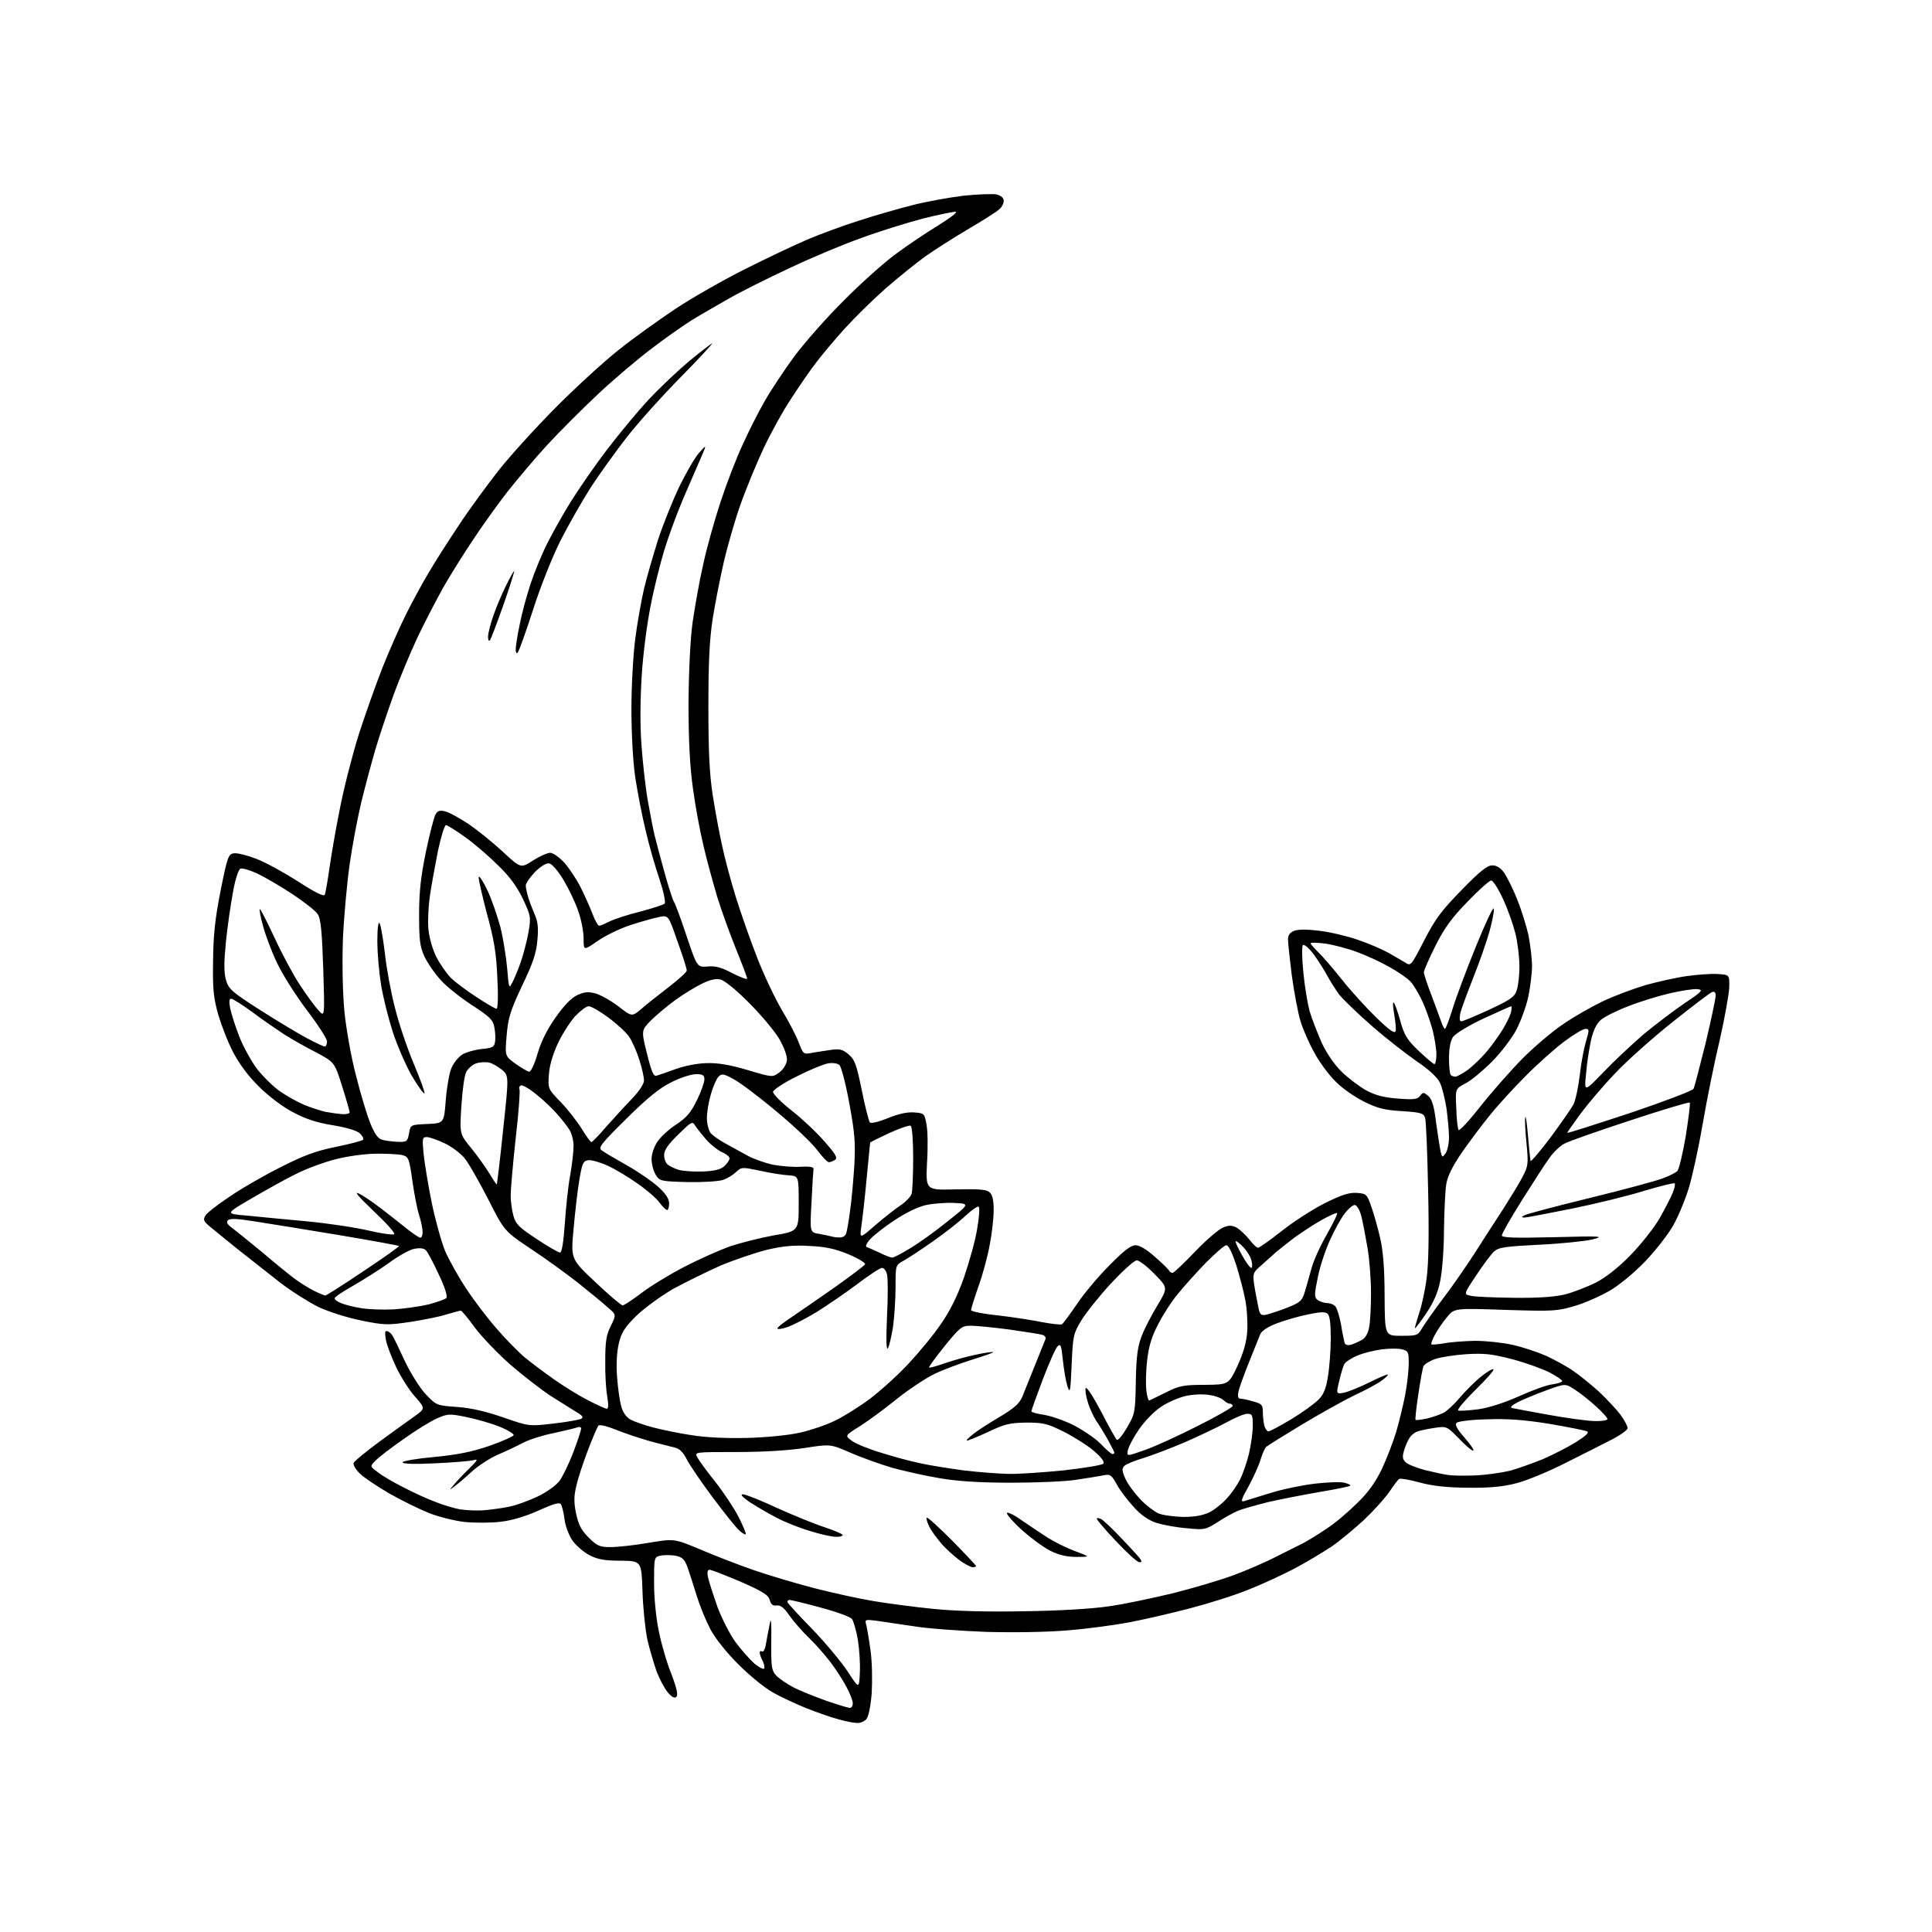 <?xml version="1.0" encoding="UTF-8" standalone="no"?>
<svg 
  version="1.1" 
  xmlns="http://www.w3.org/2000/svg" 
  xmlns:xlink="http://www.w3.org/1999/xlink" 
  xmlns:svg="http://www.w3.org/2000/svg"
  xmlns:rdf="http://www.w3.org/1999/02/22-rdf-syntax-ns#"
  xmlns:cc="http://creativecommons.org/ns#"
  xmlns:dc="http://purl.org/dc/elements/1.1/"
  viewBox="0 0 768 768"
  width="768"
  height="768"
>
<style>svg {background-color: white; }</style>"
<path stroke="none" fill="black" fill-rule="evenodd" d="M340.7,684.9C339.5,684.9 336.2,684.3 333.5,683.5C330.7,682.8 325.0,680.8 320.7,679.1C316.5,677.4 310.4,674.6 307.3,672.8C304.1,671.1 297.9,666.0 293.5,661.6C288.6,656.7 284.2,651.1 282.3,647.5C280.6,644.2 278.2,638.4 277.0,634.5C275.8,630.6 274.2,625.6 273.4,623.3C272.1,619.7 271.3,619.0 268.4,618.4C266.6,618.1 263.9,618.1 262.5,618.4C260.0,619.0 260.0,619.2 260.0,629.3C260.0,635.3 260.8,643.2 261.9,648.5C262.9,653.5 265.1,661.1 266.9,665.5C269.0,671.0 269.6,673.8 268.9,674.5C268.2,675.2 267.1,674.7 265.5,672.8C264.2,671.3 262.2,667.5 261.0,664.4C259.9,661.2 258.2,655.5 257.3,651.6C256.5,647.7 255.6,639.1 255.4,632.5C255.0,620.5 255.0,620.5 246.7,620.4C240.3,620.4 237.6,619.9 234.3,618.2C232.0,617.0 228.9,614.3 227.5,612.3C226.1,610.2 224.7,606.5 224.4,603.9C224.1,601.3 223.4,598.7 223.0,598.0C222.4,597.1 220.2,597.7 214.2,600.4C209.2,602.7 203.5,604.4 199.2,604.9C195.2,605.4 188.8,605.4 184.6,605.0C180.5,604.5 174.1,602.9 170.4,601.4C166.7,599.9 159.7,596.5 154.8,593.7C150.0,590.9 144.7,587.4 143.1,585.8C141.4,584.2 140.3,582.3 140.6,581.5C140.9,580.8 145.5,577.0 150.8,573.1C156.1,569.2 162.4,564.7 164.8,563.0C169.1,559.9 169.1,559.9 165.0,555.2C162.7,552.7 159.4,547.4 157.5,543.5C155.7,539.7 153.8,534.8 153.4,532.6C152.9,529.6 153.0,528.8 154.0,529.2C154.8,529.4 155.7,530.3 156.1,531.1C156.6,531.9 158.8,536.4 161.0,541.2C163.3,546.0 167.0,551.9 169.3,554.3C173.5,558.7 173.6,558.7 181.8,559.3C187.4,559.7 193.3,561.1 200.2,563.5C210.3,567.0 210.3,567.0 219.9,565.9C225.2,565.3 230.2,564.4 231.0,564.0C232.1,563.4 231.6,562.7 228.8,561.1C226.9,559.9 222.3,557.0 218.6,554.7C215.0,552.3 207.9,546.8 202.9,542.5C197.9,538.1 191.6,531.5 188.8,527.8C186.1,524.0 183.5,521.0 183.2,521.0C182.8,521.0 180.2,521.7 177.5,522.5C174.8,523.4 168.2,524.7 163.0,525.5C154.1,526.8 152.8,526.8 143.5,524.9C137.7,523.7 130.5,521.4 126.5,519.5C122.7,517.6 115.8,513.3 111.3,509.8C106.9,506.3 99.3,500.4 94.4,496.5C89.6,492.6 84.5,488.5 83.1,487.3C81.0,485.5 80.7,484.8 81.6,483.3C82.1,482.3 86.4,478.9 91.1,475.8C95.7,472.6 104.9,467.3 111.5,464.0C120.9,459.2 125.7,457.5 133.5,455.9C139.0,454.8 143.8,453.5 144.3,453.1C144.7,452.7 144.1,451.5 143.0,450.5C141.8,449.4 137.7,448.2 132.3,447.3C126.1,446.3 121.7,444.9 116.6,442.2C112.5,440.1 106.8,435.8 103.0,432.0C98.8,427.9 95.1,422.9 92.8,418.5C90.7,414.6 88.1,407.8 86.8,403.5C84.9,396.7 84.5,393.4 84.7,382.0C84.8,371.6 85.5,365.2 87.7,354.0C90.4,340.5 90.8,339.5 93.0,339.2C94.3,339.0 98.3,340.0 101.9,341.4C105.6,342.8 113.0,346.9 118.5,350.4C125.1,354.7 128.7,356.5 129.1,355.7C129.4,355.0 130.2,350.4 130.9,345.5C131.6,340.6 133.4,329.8 135.1,321.5C136.7,313.2 140.1,300.0 142.6,292.0C145.2,284.0 149.4,272.1 152.0,265.5C154.6,258.9 158.9,249.2 161.5,244.0C164.1,238.8 168.3,231.1 170.8,227.0C173.2,222.9 178.5,214.6 182.6,208.5C186.6,202.4 193.8,192.6 198.6,186.5C203.5,180.4 213.7,169.2 221.5,161.4C229.2,153.7 240.1,143.7 245.8,139.2C251.5,134.6 261.6,127.4 268.3,122.9C274.9,118.5 287.4,111.4 295.9,107.1C304.5,102.8 315.8,97.4 321.0,95.2C326.2,93.0 335.4,89.6 341.5,87.7C347.6,85.7 357.0,83.0 362.5,81.6C367.9,80.2 377.2,78.5 383.0,77.8C388.8,77.2 394.7,77.0 396.2,77.3C398.0,77.8 399.0,78.7 399.0,79.9C399.0,80.9 398.2,82.4 397.2,83.2C396.3,84.1 390.8,87.6 385.0,91.0C379.2,94.4 371.6,99.3 368.0,101.8C364.5,104.3 357.3,110.1 352.0,114.7C346.8,119.3 339.6,126.4 336.0,130.4C332.4,134.3 327.4,140.3 324.9,143.5C322.3,146.8 317.7,153.5 314.6,158.3C311.4,163.1 306.4,172.1 303.5,178.3C300.6,184.5 296.4,194.7 294.2,201.0C292.0,207.3 289.1,217.4 287.7,223.5C286.3,229.6 284.3,239.7 283.3,246.0C282.0,254.5 281.6,263.6 281.6,281.0C281.6,298.7 282.0,307.3 283.3,316.0C284.3,322.3 286.0,331.5 287.1,336.4C288.1,341.2 290.6,350.5 292.6,356.9C294.6,363.3 298.4,374.1 301.1,381.0C303.8,387.9 308.2,397.1 310.8,401.5C313.5,406.0 316.5,411.7 317.5,414.4C319.3,419.1 319.4,419.2 322.9,418.5C324.9,418.2 328.3,417.6 330.6,417.3C333.9,416.9 335.1,417.2 337.4,419.2C339.8,421.2 340.5,423.3 342.6,433.5C343.9,440.1 345.4,445.8 345.8,446.2C346.3,446.7 349.5,445.9 352.9,444.5C357.0,442.8 360.6,442.0 363.3,442.2C367.4,442.5 367.5,442.6 368.3,447.0C368.8,449.5 368.9,456.4 368.5,462.3C368.0,473.1 368.0,473.1 379.8,472.8C388.8,472.6 392.1,472.8 393.3,473.9C394.5,474.9 395.0,476.9 395.0,481.0C395.0,484.2 394.3,490.5 393.4,495.0C392.6,499.4 390.6,506.9 388.9,511.5C387.3,516.1 386.0,520.3 386.0,520.8C386.0,521.3 390.8,522.3 396.8,522.9C402.7,523.6 410.6,524.8 414.4,525.6C418.2,526.3 421.7,526.7 422.2,526.4C422.6,526.1 425.3,522.5 428.1,518.4C430.8,514.3 436.7,507.3 441.0,503.0C446.7,497.2 449.5,495.0 451.4,495.0C453.0,495.0 455.9,496.7 459.2,499.7C462.1,502.2 464.6,504.7 464.8,505.2C465.0,505.6 465.6,506.0 466.1,506.0C466.6,506.0 470.6,502.2 475.0,497.6C479.4,493.0 484.4,488.7 486.1,488.0C488.5,487.0 489.6,487.0 491.6,488.0C492.9,488.8 495.2,490.9 496.6,492.7C498.0,494.5 499.5,496.0 500.1,496.0C500.6,496.0 504.7,493.1 509.3,489.5C513.8,485.9 521.5,480.9 526.4,478.4C533.4,474.9 536.3,474.0 539.4,474.2C543.2,474.5 543.4,474.7 545.2,479.9C546.2,482.8 547.8,488.4 548.7,492.4C549.8,497.3 550.4,504.5 550.4,515.3C550.5,531.0 550.5,531.0 557.0,531.0C563.4,531.0 563.6,530.9 565.4,527.8C566.5,526.0 570.1,520.9 573.4,516.5C576.8,512.1 582.4,504.0 586.0,498.5C589.5,493.0 594.7,484.9 597.6,480.5C600.4,476.1 603.9,470.4 605.2,467.9C607.5,463.5 607.6,462.7 606.8,454.4C606.3,449.6 606.1,444.9 606.3,444.1C606.5,443.2 607.0,446.6 607.4,451.5C607.8,456.4 608.3,460.9 608.4,461.5C608.5,462.0 612.1,457.8 616.4,452.1C620.6,446.4 624.7,440.5 625.5,439.0C626.3,437.4 627.4,432.2 628.0,427.3C628.5,422.5 629.7,416.4 630.5,413.8C631.8,409.4 631.8,409.0 630.2,409.0C629.3,409.0 625.4,411.3 621.7,414.1C617.9,417.0 611.0,423.1 606.3,427.9C601.6,432.6 595.2,439.6 592.1,443.5C588.9,447.4 584.0,454.0 581.0,458.3C577.4,463.6 575.4,467.6 574.9,470.8C574.5,473.4 574.1,481.6 574.0,489.0C574.0,496.5 573.3,505.5 572.5,509.2C571.6,513.9 569.8,517.8 567.0,522.0C564.8,525.3 562.7,528.0 562.5,528.0C562.3,528.0 563.0,525.5 564.0,522.4C565.1,519.4 566.5,512.9 567.1,508.2C567.9,502.5 568.1,490.4 567.7,473.0C567.4,458.4 566.9,445.5 566.5,444.4C565.9,442.5 564.9,442.2 557.4,441.7C550.5,441.3 547.6,440.6 542.2,437.9C538.6,436.1 533.5,432.6 531.0,430.0C528.4,427.5 524.6,422.4 522.6,418.7C520.5,415.0 517.9,409.1 516.9,405.7C515.9,402.3 514.4,394.2 513.5,387.7C512.7,381.2 512.0,374.8 512.0,373.4C512.0,371.7 512.8,370.7 514.5,370.0C516.1,369.4 519.8,369.4 524.5,370.0C528.7,370.5 535.5,372.1 539.8,373.6C544.0,375.0 549.5,377.4 552.0,378.8C554.5,380.2 557.5,382.0 558.7,382.7C560.8,384.1 561.0,383.8 566.1,373.9C570.5,365.3 573.0,362.0 581.0,353.8C588.3,346.3 591.2,344.0 593.2,344.0C595.0,344.0 596.5,345.0 597.9,346.9C599.0,348.5 601.4,353.2 603.1,357.5C604.8,361.7 606.8,368.2 607.6,371.8C608.3,375.5 609.0,381.0 609.0,384.0C609.0,387.0 608.3,392.5 607.5,396.3C606.7,400.0 604.6,405.8 602.8,409.3C601.0,412.7 596.6,418.5 593.0,422.1C589.4,425.7 584.7,429.6 582.5,430.7C578.5,432.8 578.5,432.8 578.9,440.6C579.0,445.0 579.5,448.8 579.8,449.2C580.2,449.6 584.1,445.4 588.5,439.8C592.9,434.2 600.4,425.7 605.2,420.8C610.0,416.0 617.4,409.7 621.7,406.9C625.9,404.0 633.0,400.0 637.4,397.9C641.9,395.8 649.4,393.0 654.1,391.6C658.8,390.3 666.2,388.6 670.6,388.0C674.9,387.4 680.5,387.0 683.0,387.2C687.5,387.5 687.5,387.5 687.4,392.5C687.3,395.2 685.6,404.7 683.6,413.5C681.5,422.3 678.5,437.1 676.9,446.5C675.3,455.9 672.8,467.3 671.4,472.0C670.0,476.7 667.2,483.4 665.2,487.0C663.2,490.6 658.2,497.0 654.1,501.3C649.8,505.8 643.8,510.8 640.0,513.0C636.4,515.1 630.2,517.9 626.1,519.1C619.1,521.2 617.5,521.3 598.4,520.7C578.1,520.0 578.1,520.0 575.2,523.6C573.5,525.6 571.4,528.7 570.4,530.6C569.4,532.4 568.8,534.1 569.0,534.4C569.3,534.6 571.5,534.4 574.0,534.0C576.5,533.5 582.0,533.1 586.3,533.0C590.6,533.0 597.3,533.7 601.3,534.6C605.3,535.5 611.3,537.5 614.7,539.0C618.1,540.6 622.9,543.2 625.3,544.9C627.8,546.6 632.4,550.3 635.6,553.2C638.7,556.1 642.6,560.3 644.2,562.4C645.7,564.5 647.0,566.9 647.0,567.7C647.0,568.4 644.4,570.3 641.2,572.0C638.1,573.6 629.8,577.8 622.8,581.3C615.8,584.9 606.8,588.6 602.8,589.6C597.5,591.0 592.2,591.5 583.5,591.4C574.9,591.3 569.4,590.7 564.3,589.3C560.3,588.2 556.7,587.6 556.2,587.9C555.7,588.2 554.0,590.5 552.3,593.0C550.6,595.5 546.0,600.6 542.2,604.2C538.3,607.8 532.5,612.6 529.3,614.8C526.1,616.9 519.7,620.8 515.0,623.3C510.3,625.8 501.9,629.7 496.3,631.9C490.7,634.2 480.1,637.5 472.8,639.4C465.5,641.3 454.7,643.8 448.9,644.9C443.1,646.0 432.0,647.5 424.4,648.1C416.0,648.8 403.2,649.0 392.0,648.7C381.8,648.3 369.0,647.4 363.5,646.5C358.0,645.7 351.3,644.7 348.6,644.3C343.8,643.7 343.7,643.7 344.4,646.1C344.7,647.4 345.5,652.1 346.1,656.5C346.7,661.0 346.8,668.4 346.5,673.3C346.0,678.9 345.2,682.6 344.3,683.5C343.5,684.3 341.9,685.0 340.7,684.9zM337.8,678.9C338.4,679.0 339.0,678.2 339.0,677.1C339.0,676.1 337.9,673.2 336.5,670.6C335.2,668.1 332.3,663.6 330.1,660.7C328.0,657.9 324.1,653.5 321.5,651.0C318.9,648.5 315.5,644.6 313.8,642.2C311.7,639.1 310.3,638.0 308.7,638.2C307.2,638.4 306.5,637.8 306.0,636.1C305.5,634.1 303.4,632.7 294.5,628.8C288.4,626.2 282.9,624.1 282.2,624.0C281.2,624.0 281.0,624.9 281.5,627.2C281.9,629.0 283.6,634.2 285.2,638.8C286.9,643.3 290.1,649.6 292.4,652.8C294.7,655.9 298.2,659.8 300.0,661.4C301.9,662.9 303.6,663.8 303.8,663.2C304.0,662.6 303.7,661.2 303.1,660.1C302.5,659.0 302.0,657.6 302.0,657.0C302.0,656.4 302.4,656.1 302.9,656.5C303.5,656.8 304.2,655.4 304.5,653.3C304.9,651.2 305.5,647.7 306.0,645.5C306.5,642.6 306.7,644.7 306.6,652.6C306.5,662.5 306.7,664.0 308.5,666.0C309.6,667.2 312.8,669.4 315.5,670.8C318.2,672.2 324.1,674.5 328.5,676.1C332.9,677.6 337.1,678.9 337.8,678.9zM341.8,665.0C342.0,661.4 341.6,655.5 341.0,651.8C340.4,648.2 339.3,644.5 338.7,643.6C338.0,642.7 332.5,640.7 326.1,639.0C319.9,637.3 314.3,636.0 313.9,636.0C313.4,636.0 313.0,636.3 313.0,636.8C313.0,637.2 317.4,642.0 322.8,647.5C328.1,653.0 334.5,660.7 337.0,664.5C341.5,671.4 341.5,671.4 341.8,665.0zM407.0,640.5C421.5,640.3 434.5,639.5 441.0,638.5C446.8,637.7 458.0,635.3 466.0,633.4C474.0,631.4 484.8,628.2 490.0,626.3C495.2,624.4 503.1,621.0 507.5,618.7C511.9,616.5 516.9,614.0 518.5,613.2C520.1,612.3 524.1,609.9 527.3,607.7C530.6,605.6 536.0,601.0 539.4,597.6C543.9,593.3 546.7,589.3 549.3,584.0C551.2,579.9 553.8,573.2 555.0,569.2C556.2,565.2 557.8,558.5 558.6,554.4C559.4,550.2 560.0,544.6 560.0,541.9C560.0,537.5 559.8,537.0 557.4,536.4C556.0,536.0 552.3,536.0 549.2,536.4C546.2,536.8 541.8,537.9 539.5,538.9C537.1,539.9 534.9,541.4 534.5,542.1C534.0,542.8 533.1,545.8 532.4,548.8C531.1,554.2 531.1,554.2 534.3,553.6C536.1,553.2 540.6,551.4 544.4,549.5C548.2,547.6 551.5,546.2 551.7,546.4C551.9,546.6 550.8,547.7 549.1,548.9C547.5,550.1 542.6,552.7 538.3,554.7C534.0,556.8 524.7,562.0 517.5,566.3C510.4,570.6 504.0,574.6 503.4,575.1C502.8,575.6 501.8,577.9 501.1,580.2C500.4,582.6 498.2,587.4 496.3,590.9C493.3,596.2 493.1,597.2 494.6,596.7C495.7,596.4 500.3,594.9 505.0,593.5C509.7,592.0 517.6,590.4 522.5,589.8C527.5,589.2 532.9,589.0 534.4,589.4C536.0,589.8 537.0,590.3 536.7,590.6C536.5,590.9 531.0,592.0 524.5,593.1C518.1,594.2 508.9,596.0 504.1,597.1C499.4,598.3 493.9,599.8 492.0,600.6C490.1,601.4 486.4,603.5 483.8,605.2C479.2,608.1 478.7,608.2 471.8,607.5C467.8,607.2 462.4,606.2 459.8,605.4C456.7,604.4 453.7,602.4 450.8,599.2C448.4,596.6 445.3,592.6 444.0,590.2C441.8,586.2 441.3,585.9 438.5,586.5C436.9,586.8 432.1,587.6 428.0,588.2C423.9,588.9 412.2,589.4 402.0,589.4C389.4,589.4 380.3,588.8 373.5,587.6C368.0,586.7 359.6,584.8 354.8,583.5C350.0,582.1 342.5,579.4 338.1,577.5C330.1,574.0 330.1,574.0 319.8,575.6C313.3,576.6 303.3,577.2 292.8,577.2C276.0,577.2 276.0,577.2 277.2,579.3C277.8,580.5 281.0,584.9 284.3,589.0C287.6,593.2 291.8,599.5 293.6,603.0C295.4,606.6 296.7,609.6 296.4,609.9C296.2,610.1 295.1,609.5 293.9,608.4C292.7,607.4 288.0,601.5 283.5,595.5C279.0,589.5 274.3,582.6 273.1,580.3C271.6,577.3 270.2,575.9 268.2,575.4C266.7,575.1 262.3,573.9 258.4,572.9C254.5,571.8 248.5,569.8 245.0,568.4C241.6,567.0 238.4,566.2 237.9,566.7C237.5,567.1 235.6,571.5 233.7,576.5C231.8,581.5 229.7,587.8 229.1,590.7C228.1,594.8 228.1,597.1 229.0,601.7C230.0,606.2 231.1,608.3 234.0,611.2C237.3,614.5 238.4,615.0 242.6,615.0C245.3,615.0 252.1,614.3 257.8,613.3C268.0,611.6 268.0,611.6 278.3,615.9C283.9,618.3 293.4,622.0 299.5,624.1C305.6,626.2 316.6,629.5 324.0,631.4C331.4,633.3 342.0,635.6 347.5,636.5C353.0,637.4 363.4,638.8 370.5,639.5C379.1,640.4 391.5,640.8 407.0,640.5zM386.7,623.0C385.9,623.0 383.5,621.7 381.4,620.2C379.3,618.6 376.0,615.7 374.3,613.7C372.5,611.6 370.3,608.6 369.4,606.9C368.6,605.2 368.1,603.6 368.4,603.3C368.7,603.0 373.2,607.1 378.5,612.4C383.7,617.7 388.0,622.3 388.0,622.5C388.0,622.8 387.4,623.0 386.7,623.0zM452.9,621.0C452.1,621.0 448.0,617.3 443.8,612.8C439.5,608.3 436.0,604.2 436.0,603.7C436.0,603.3 436.8,603.4 437.8,603.9C438.7,604.4 442.2,607.7 445.5,611.2C448.8,614.6 452.1,618.3 452.9,619.2C454.0,620.7 454.0,621.0 452.9,621.0zM428.0,618.9C424.1,618.9 421.0,618.2 417.4,616.4C414.5,614.9 409.4,611.1 405.9,607.9C402.4,604.7 399.9,601.7 400.3,601.4C400.7,601.0 403.5,602.4 406.5,604.6C409.6,606.7 414.2,609.8 416.7,611.4C419.3,613.0 424.1,615.4 427.4,616.6C433.5,618.9 433.5,618.9 428.0,618.9zM332.2,610.9C330.7,610.9 326.1,609.9 322.0,608.6C317.9,607.4 311.8,605.0 308.5,603.2C305.2,601.5 300.5,598.7 298.0,597.1C295.1,595.1 294.1,594.0 295.3,594.0C296.3,594.0 302.4,596.4 308.8,599.4C315.2,602.3 323.8,605.8 327.8,607.1C331.7,608.4 335.0,609.8 335.0,610.2C335.0,610.6 333.8,611.0 332.2,610.9zM470.3,603.0C475.1,603.0 478.2,602.4 480.9,601.1C483.0,600.0 486.1,597.5 487.8,595.5C489.6,593.6 491.9,590.2 493.0,588.0C494.1,585.8 495.7,581.2 496.5,577.8C497.3,574.3 498.0,569.4 498.0,566.8C498.0,562.5 497.8,562.0 495.8,562.0C494.6,562.0 490.8,563.6 487.4,565.5C483.9,567.4 476.5,570.9 470.8,573.4C465.1,575.8 457.8,578.6 454.5,579.6C451.2,580.6 447.9,581.9 447.1,582.6C445.9,583.7 445.9,584.5 447.4,587.9C448.4,590.1 451.1,593.7 453.4,596.1C455.6,598.4 458.9,600.9 460.5,601.6C462.1,602.3 466.6,602.9 470.3,603.0zM193.0,600.3C196.0,600.0 200.5,599.4 203.0,598.8C205.4,598.3 210.3,596.5 213.7,594.9C217.3,593.2 221.0,590.5 222.4,588.7C223.7,586.9 226.2,581.8 227.9,577.3C229.6,572.8 231.0,568.6 231.0,567.9C231.0,567.2 230.3,567.1 229.2,567.5C228.3,567.8 224.1,568.8 220.0,569.7C215.9,570.5 210.5,572.2 208.0,573.5C205.5,574.8 200.9,577.0 197.8,578.3C194.6,579.7 189.9,582.8 187.3,585.2C184.7,587.6 181.6,590.2 180.5,591.0C178.5,592.5 178.5,592.5 180.5,590.1C181.6,588.8 184.3,585.9 186.5,583.8C190.1,580.2 190.2,579.9 188.0,580.5C186.6,580.8 179.8,581.4 172.8,581.7C164.6,582.1 160.0,581.9 160.0,581.3C160.0,580.8 165.6,579.8 172.4,579.2C181.7,578.3 187.4,577.2 194.4,574.8C199.6,573.0 204.0,571.0 204.2,570.5C204.3,570.0 201.8,568.4 198.5,567.1C195.3,565.8 189.3,564.1 185.4,563.3C178.6,561.9 177.9,562.0 173.8,563.8C171.4,564.8 165.4,568.5 160.5,572.0C155.5,575.5 150.5,579.3 149.3,580.6C147.0,582.9 147.0,582.9 150.3,585.3C152.0,586.7 156.7,589.4 160.5,591.3C164.3,593.3 170.0,595.9 173.0,597.0C176.0,598.2 180.5,599.6 183.0,600.0C185.5,600.4 190.0,600.6 193.0,600.3zM586.5,586.5C590.9,586.3 597.1,585.4 600.4,584.6C603.6,583.7 609.4,581.6 613.4,580.0C617.3,578.3 623.2,575.3 626.4,573.3C630.4,570.8 631.8,569.5 630.9,569.0C630.1,568.6 623.4,567.3 615.9,566.0C606.0,564.4 599.3,563.9 591.2,564.2C585.1,564.3 579.6,565.0 579.0,565.6C578.3,566.3 579.1,568.0 582.1,571.4C584.4,574.0 586.0,576.3 585.7,576.6C585.4,577.0 582.9,574.9 580.1,572.0C575.1,566.9 575.1,566.9 570.3,567.6C567.7,568.0 564.5,568.6 563.3,569.1C562.1,569.5 560.6,570.9 560.0,572.1C559.3,573.3 558.4,575.5 558.0,577.1C557.4,579.1 557.6,580.2 558.8,581.3C559.8,582.2 563.2,583.5 566.5,584.4C569.8,585.2 573.9,586.1 575.5,586.3C577.1,586.6 582.1,586.7 586.5,586.5zM400.8,585.9C404.8,586.0 414.7,585.3 422.8,584.5C430.9,583.6 437.9,582.4 438.5,581.9C439.2,581.2 438.1,579.6 435.0,576.9C432.5,574.7 427.1,571.3 423.0,569.2C416.4,565.9 414.8,565.5 408.0,565.5C401.5,565.6 399.5,566.0 392.6,569.3C388.2,571.3 384.5,572.9 384.3,572.6C384.1,572.4 385.4,571.2 387.2,569.8C389.0,568.4 393.7,565.4 397.6,563.1C403.1,559.8 405.2,558.0 406.4,555.2C407.2,553.1 409.5,547.5 411.5,542.5C413.5,537.5 415.3,533.0 415.6,532.3C415.9,531.7 415.3,530.9 414.3,530.6C413.3,530.3 407.4,529.4 401.2,528.5C395.0,527.7 388.2,527.0 386.0,527.0C382.3,527.0 381.7,527.5 375.5,535.1C371.9,539.6 369.1,543.4 369.3,543.6C369.5,543.8 372.3,543.1 375.6,541.9C378.8,540.8 384.4,539.2 388.0,538.5C391.5,537.7 394.6,537.3 394.8,537.5C395.0,537.7 391.2,539.0 386.4,540.5C381.6,542.0 374.9,544.5 371.6,546.1C368.2,547.7 361.4,552.2 356.5,556.1C351.6,560.1 344.9,565.0 341.7,567.0C335.8,570.7 335.8,570.7 338.7,572.8C340.2,573.9 345.3,576.0 350.0,577.4C354.7,578.9 361.6,580.8 365.5,581.6C369.4,582.5 377.2,583.7 383.0,584.5C388.8,585.2 396.8,585.8 400.8,585.9zM455.1,576.4C459.2,575.0 468.7,570.6 476.2,566.8C483.8,563.0 490.0,559.4 490.0,558.9C490.0,558.4 489.5,558.0 488.9,558.0C488.3,558.0 487.2,557.4 486.4,556.6C485.6,555.8 483.0,554.8 480.5,554.5C478.0,554.1 473.9,554.3 471.0,555.0C468.2,555.7 463.8,557.6 461.3,559.4C458.7,561.1 455.0,565.0 452.9,568.0C450.8,571.0 448.8,574.7 448.4,576.3C447.8,579.0 447.8,579.0 455.1,576.4zM442.2,578.0C442.6,578.0 443.0,577.8 443.0,577.5C443.0,577.3 441.8,574.9 440.4,572.3C438.9,569.7 436.8,566.2 435.7,564.7C434.7,563.1 433.1,559.8 432.4,557.3C431.6,554.8 431.3,552.3 431.6,551.8C432.0,551.2 434.7,555.4 437.7,561.1C440.6,566.8 443.5,571.9 443.9,572.3C444.4,572.8 446.2,570.6 448.0,567.5C451.2,562.0 451.3,561.4 451.5,549.2C451.7,539.2 452.2,535.4 453.8,531.2C454.9,528.2 457.8,522.7 460.1,518.9C464.3,511.9 464.3,511.9 458.9,506.4C456.0,503.4 452.8,501.0 451.9,501.0C450.9,501.0 446.4,505.1 441.7,510.1C437.1,515.1 431.8,521.7 429.9,524.8C426.7,530.1 426.5,530.9 426.0,542.4C425.5,553.4 425.4,554.2 424.3,551.0C423.7,549.1 422.9,544.4 422.5,540.6C421.9,534.7 421.6,534.0 420.4,535.2C419.6,535.9 417.0,541.9 414.5,548.4C412.0,555.0 410.0,560.6 410.0,561.0C410.0,561.4 412.2,562.0 414.9,562.4C417.6,562.8 422.9,564.6 426.7,566.5C430.4,568.4 435.3,571.7 437.5,573.9C439.6,576.2 441.8,578.0 442.2,578.0zM297.0,571.6C304.8,571.4 313.6,570.5 318.0,569.5C322.1,568.6 328.3,566.5 331.8,564.8C335.2,563.2 341.6,559.2 346.0,555.9C350.3,552.6 357.3,546.3 361.4,541.8C365.5,537.4 371.3,530.4 374.1,526.2C377.6,521.2 380.6,515.2 383.2,507.8C385.3,501.7 387.7,493.1 388.4,488.7C389.2,484.2 389.5,480.2 389.1,479.7C388.7,479.3 386.4,480.9 383.9,483.2C381.4,485.6 375.5,490.2 370.8,493.5C366.1,496.8 360.8,500.3 359.1,501.2C356.0,502.9 356.0,502.9 356.0,511.7C356.0,516.5 355.5,523.6 355.0,527.4C354.4,531.1 353.5,535.0 353.0,535.9C352.3,537.0 352.2,532.9 352.6,523.4C353.0,515.6 353.0,508.1 352.6,506.6C352.3,505.2 351.4,504.0 350.6,504.0C349.9,504.0 345.4,506.9 340.7,510.5C335.9,514.1 328.7,519.0 324.7,521.5C320.6,524.0 315.4,526.7 313.1,527.5C310.9,528.3 309.0,528.5 309.0,528.1C309.0,527.6 311.6,525.6 314.8,523.5C317.9,521.4 325.7,516.0 332.0,511.6C338.3,507.1 343.7,503.1 343.9,502.5C344.0,502.0 341.1,500.2 337.3,498.6C332.2,496.5 328.4,495.6 322.0,495.3C315.6,494.9 311.4,495.3 304.9,496.8C300.2,498.0 291.9,500.8 286.4,503.1C281.0,505.5 272.5,509.7 267.5,512.4C262.6,515.3 256.1,520.0 252.9,523.1C248.3,527.7 247.0,529.7 246.0,534.0C245.2,537.3 244.9,542.3 245.3,547.4C245.6,551.8 246.4,557.2 247.0,559.2C247.7,561.7 249.1,563.5 250.8,564.4C252.4,565.2 256.4,566.6 259.9,567.5C263.4,568.4 270.1,569.8 274.9,570.5C280.4,571.4 288.4,571.8 297.0,571.6zM504.2,569.0C504.8,569.0 508.9,566.8 513.4,564.1C517.8,561.4 522.7,557.9 524.2,556.3C526.2,554.3 527.2,551.8 527.9,547.0C528.5,543.4 529.0,536.6 529.0,531.9C529.0,526.0 528.6,522.9 527.7,522.2C526.8,521.4 524.6,521.5 520.0,522.5C516.4,523.2 510.9,524.8 507.7,526.0C504.0,527.4 501.6,529.0 501.0,530.3C500.5,531.5 498.5,536.5 496.5,541.5C494.5,546.5 492.6,551.7 492.3,553.2C491.9,555.2 492.2,556.0 493.1,556.0C493.9,556.0 496.2,556.5 498.2,557.1C501.6,558.0 502.0,558.5 502.0,561.3C502.0,563.1 502.3,565.5 502.6,566.8C503.0,568.0 503.7,569.0 504.2,569.0zM567.2,563.9C569.4,563.4 572.4,562.3 573.9,561.6C575.3,560.8 578.2,558.1 580.2,555.7C582.3,553.2 586.0,549.5 588.5,547.4C591.0,545.4 593.3,544.0 593.7,544.3C594.0,544.7 590.7,548.4 586.4,552.6C582.1,556.9 579.0,560.5 579.7,560.7C580.3,560.9 583.9,560.7 587.7,560.2C591.9,559.6 598.1,557.6 603.9,555.0C609.0,552.7 615.0,550.5 617.1,550.3C619.3,550.0 621.0,549.4 621.0,549.0C621.0,548.6 618.9,547.1 616.2,545.7C613.6,544.3 607.0,541.9 601.5,540.4C593.0,538.2 590.2,537.9 583.0,538.3C578.3,538.6 572.7,539.5 570.6,540.2C568.5,540.9 566.4,542.2 565.9,543.0C565.5,543.8 564.6,548.9 563.8,554.3C563.0,559.6 562.5,564.2 562.7,564.4C562.9,564.6 564.9,564.4 567.2,563.9zM633.8,564.9C636.6,565.0 639.0,564.6 639.0,564.1C639.0,563.6 637.0,561.4 634.6,559.2C632.2,557.0 628.5,554.0 626.3,552.6C622.3,549.9 622.3,549.9 614.9,552.6C610.8,554.1 605.7,556.2 603.5,557.3C601.1,558.5 600.1,559.5 601.0,559.7C601.8,559.9 608.4,561.1 615.5,562.4C622.6,563.7 630.9,564.8 633.8,564.9zM241.2,560.0C241.9,560.0 241.9,558.4 241.4,555.2C240.9,552.6 240.5,546.2 240.6,541.0C240.6,533.3 241.0,530.6 242.8,527.1C245.0,522.6 245.0,522.6 241.7,519.8C240.0,518.2 234.7,513.9 230.1,510.2C225.4,506.5 216.9,500.3 211.1,496.5C200.5,489.4 200.5,489.4 194.0,476.6C190.4,469.6 186.2,462.2 184.6,460.3C183.0,458.4 179.4,455.7 176.6,454.4C173.8,453.1 170.7,452.0 169.6,452.0C167.9,452.0 167.8,452.6 168.4,458.8C168.8,462.5 170.2,471.1 171.6,478.0C173.0,484.8 175.4,493.5 176.9,497.2C178.5,500.9 182.3,507.7 185.3,512.2C188.3,516.8 193.7,523.9 197.3,528.0C200.8,532.1 205.9,537.3 208.6,539.6C211.3,541.8 216.5,545.7 220.2,548.3C223.9,550.9 229.8,554.6 233.5,556.5C237.2,558.4 240.6,560.0 241.2,560.0zM456.9,556.7C457.2,556.6 460.2,555.1 463.5,553.5C468.8,550.8 470.6,550.5 479.0,550.5C488.4,550.4 488.4,550.4 491.9,543.0C494.3,537.7 495.5,533.6 495.8,529.2C496.0,525.7 495.7,520.1 495.0,516.7C494.4,513.3 492.7,507.0 491.4,502.8C489.8,498.0 488.4,495.0 487.5,495.0C486.7,495.0 483.0,498.3 479.1,502.2C475.3,506.2 470.3,511.7 468.1,514.5C465.8,517.2 462.4,522.5 460.5,526.2C457.8,531.3 456.7,534.9 456.0,540.8C455.5,545.1 455.4,550.5 455.7,552.8C456.0,555.2 456.5,556.9 456.9,556.7zM537.2,534.5C538.5,534.1 540.4,533.2 541.6,532.5C542.9,531.7 544.0,529.6 544.3,527.3C544.7,525.2 545.0,519.2 545.0,514.0C545.0,508.8 544.4,500.7 543.6,496.0C542.8,491.3 541.7,485.6 541.1,483.2C540.4,480.8 539.3,479.0 538.5,479.0C537.7,479.0 536.0,480.5 534.6,482.3C533.2,484.1 530.6,488.7 528.9,492.5C527.1,496.3 524.8,503.0 523.9,507.5C522.4,514.8 522.4,515.6 523.8,516.8C524.7,517.4 526.4,518.0 527.6,518.0C528.8,518.0 530.3,518.6 530.9,519.4C531.5,520.1 532.5,523.4 533.1,526.6C533.6,529.9 534.3,533.1 534.5,533.8C534.8,534.7 535.8,534.9 537.2,534.5zM503.8,522.5C505.3,522.1 509.0,520.9 512.0,519.7C516.9,517.7 517.6,517.1 518.7,513.5C519.3,511.3 520.6,507.0 521.4,504.0C522.2,501.0 525.0,494.9 527.5,490.6C530.0,486.2 531.8,482.5 531.5,482.2C531.3,482.0 528.5,483.2 525.3,485.0C522.1,486.8 517.3,490.0 514.5,492.0C511.8,494.1 508.6,496.6 507.4,497.6C506.2,498.7 503.6,501.0 501.6,502.8C497.8,506.1 497.8,506.1 498.9,512.8C499.6,516.5 500.3,520.3 500.6,521.3C501.1,522.8 501.8,523.0 503.8,522.5zM156.5,520.5C160.9,520.2 167.2,519.3 170.5,518.5C173.8,517.6 176.9,516.5 177.4,516.0C178.0,515.4 176.9,511.8 174.5,506.8C172.4,502.2 170.1,497.9 169.4,497.1C168.6,496.2 167.1,496.0 164.8,496.4C162.9,496.7 158.3,499.3 154.5,502.1C150.6,504.9 144.2,508.9 140.2,511.2C136.3,513.4 133.0,515.6 133.0,516.1C133.0,516.6 134.2,517.5 135.8,518.1C137.3,518.7 140.8,519.6 143.5,520.0C146.2,520.5 152.1,520.7 156.5,520.5zM247.5,518.9C248.1,518.9 251.4,516.7 255.0,514.0C258.5,511.3 266.2,506.6 272.0,503.6C277.8,500.6 285.9,497.0 290.0,495.5C294.2,494.1 302.0,492.1 307.5,491.1C317.5,489.4 317.5,489.4 317.5,478.4C317.5,467.5 317.5,467.5 313.5,467.2C311.3,467.1 306.2,466.3 302.2,465.4C295.0,463.9 294.8,463.9 292.7,465.8C291.5,467.0 289.2,468.4 287.5,469.0C285.8,469.6 279.9,470.0 273.4,469.9C262.4,469.6 262.2,469.5 260.6,466.9C259.7,465.4 259.0,462.6 259.0,460.7C259.0,458.8 260.0,455.8 261.3,453.9C262.5,452.0 265.9,448.9 268.8,447.0C272.9,444.3 274.7,442.2 277.0,437.4C278.7,434.0 280.0,430.3 280.0,429.1C280.0,427.4 279.4,427.0 276.7,427.0C274.8,427.0 270.4,428.4 266.9,430.2C262.2,432.5 257.5,436.3 249.0,444.7C238.8,454.8 237.7,456.2 239.2,457.3C240.1,458.0 244.7,460.7 249.3,463.3C253.9,465.9 259.5,469.8 261.8,471.9C264.7,474.6 266.0,476.6 266.0,478.4C266.0,479.8 265.6,481.0 265.2,481.0C264.7,481.0 263.4,479.7 262.2,478.1C261.0,476.4 257.2,473.1 253.6,470.6C250.1,468.1 244.7,464.8 241.6,463.4C238.5,462.0 235.0,461.0 233.8,461.2C231.8,461.5 231.4,462.5 230.3,469.0C229.6,473.1 228.6,481.9 228.0,488.5C226.9,500.5 226.9,500.5 236.7,509.7C242.1,514.8 246.9,518.9 247.5,518.9zM602.0,515.9C612.0,516.0 618.4,515.5 622.3,514.5C625.4,513.7 630.8,511.6 634.3,509.9C638.3,507.8 643.1,504.1 648.0,499.1C652.1,494.9 657.3,488.4 659.6,484.5C661.8,480.6 664.2,476.0 664.9,474.2C665.7,472.4 666.0,470.7 665.7,470.4C665.5,470.1 659.9,471.5 653.5,473.4C647.1,475.4 634.0,478.6 624.6,480.5C615.1,482.4 606.8,484.0 606.0,484.0C604.7,483.9 604.7,483.8 606.0,483.1C606.8,482.6 618.5,479.5 632.0,476.2C645.5,472.9 658.5,469.4 661.0,468.4C663.5,467.5 666.0,466.2 666.7,465.6C667.4,465.0 668.9,458.7 670.1,451.7C671.2,444.6 672.0,438.6 671.7,438.3C671.4,438.0 660.7,441.2 648.0,445.4C635.2,449.6 623.5,453.7 621.9,454.6C620.3,455.4 617.6,457.9 616.0,460.2C614.3,462.5 609.4,470.1 605.0,477.1C600.6,484.1 597.0,490.4 597.0,491.1C597.0,492.0 601.6,492.2 617.8,491.8C636.7,491.3 638.0,491.4 633.0,492.7C630.0,493.4 620.4,494.4 611.8,494.8C598.3,495.5 595.8,495.8 593.9,497.5C592.7,498.6 589.5,502.9 586.8,507.0C581.8,514.5 581.8,514.5 584.7,515.1C586.2,515.5 594.0,515.8 602.0,515.9zM129.3,515.0C129.7,515.0 136.5,510.7 144.5,505.3C152.5,500.0 158.8,495.5 158.6,495.3C158.4,495.1 147.5,493.1 134.4,490.9C121.2,488.7 106.2,486.3 101.1,485.5C94.3,484.4 91.3,484.3 90.6,485.1C89.8,485.8 90.4,486.8 92.5,488.3C94.1,489.5 99.5,493.9 104.5,498.0C109.4,502.2 115.1,506.8 117.1,508.3C119.1,509.8 122.5,511.9 124.6,513.0C126.8,514.1 128.8,514.9 129.3,515.0zM497.4,504.0C497.8,504.0 497.9,502.8 497.5,501.2C497.2,499.7 495.7,497.3 494.3,495.8C492.8,494.3 491.5,493.2 491.2,493.4C491.0,493.7 492.1,496.1 493.7,498.9C495.2,501.7 496.9,504.0 497.4,504.0zM354.6,499.9C355.2,500.0 358.4,498.3 361.8,496.2C365.2,494.2 371.9,489.4 376.7,485.5C385.5,478.5 385.5,478.5 379.5,478.2C376.2,478.0 371.1,478.4 368.2,479.0C365.0,479.7 360.2,482.0 355.7,485.0C351.7,487.6 347.4,491.0 346.0,492.5C344.6,494.0 343.9,495.5 344.5,495.7C345.1,495.9 347.3,496.9 349.5,497.9C351.7,499.0 354.0,499.9 354.6,499.9zM222.6,497.9C223.3,498.0 224.0,494.0 224.5,486.8C224.9,480.6 225.8,471.9 226.6,467.5C227.4,463.1 228.0,457.7 228.0,455.5C228.0,453.3 227.2,450.3 226.3,449.0C225.4,447.6 223.3,444.9 221.6,443.0C220.0,441.1 216.3,437.5 213.4,435.2C210.5,432.8 207.6,431.1 207.0,431.5C206.4,431.8 206.2,432.5 206.5,433.0C206.8,433.5 206.2,442.2 205.0,452.4C203.9,462.6 203.0,472.8 203.0,475.2C203.0,477.6 203.5,481.2 204.1,483.3C205.0,486.6 206.3,487.9 213.3,492.5C217.8,495.5 222.0,497.9 222.6,497.9zM167.1,492.0C167.6,492.0 168.0,491.0 168.0,489.8C168.0,488.5 167.4,485.5 166.6,483.0C165.8,480.5 164.6,474.3 163.9,469.2C162.7,460.6 162.4,459.9 160.1,459.2C158.6,458.8 153.9,458.6 149.5,458.6C144.8,458.7 138.0,459.6 133.1,460.9C128.5,462.1 121.5,464.7 117.6,466.7C113.7,468.6 105.8,473.0 100.0,476.4C89.5,482.5 89.5,482.5 98.0,483.2C102.7,483.7 113.5,484.7 122.0,485.5C130.5,486.3 141.7,488.0 146.7,489.2C151.8,490.4 156.3,491.0 156.7,490.6C157.2,490.2 153.4,486.0 148.5,481.4C142.8,476.0 140.6,473.4 142.5,474.4C144.2,475.1 148.2,477.9 151.5,480.4C154.8,482.9 159.4,486.6 161.8,488.5C164.2,490.4 166.6,492.0 167.1,492.0zM333.7,491.9C334.9,492.0 336.1,491.3 336.4,490.2C336.7,489.3 337.4,485.3 337.9,481.4C338.5,477.5 339.2,469.4 339.6,463.4C340.1,454.1 339.8,450.5 337.6,438.5C336.2,430.8 334.4,424.0 333.7,423.4C333.0,422.7 331.1,422.4 329.2,422.7C327.4,423.0 321.8,425.3 316.7,427.9C311.6,430.4 307.4,433.2 307.3,434.0C307.2,434.8 310.4,438.1 314.5,441.3C318.6,444.5 324.5,450.0 327.6,453.6C332.2,458.8 333.1,460.3 331.9,461.1C331.1,461.6 330.0,462.0 329.5,462.0C328.9,462.0 326.8,459.8 324.7,457.0C322.7,454.3 315.4,447.4 308.5,441.7C301.6,435.9 294.0,430.2 291.5,428.9C287.6,426.8 286.9,426.7 285.6,428.0C284.8,428.8 283.5,431.9 282.6,434.9C281.7,437.9 281.0,442.2 281.0,444.4C281.0,446.7 281.7,449.3 282.4,450.3C283.1,451.2 285.7,453.1 288.1,454.4C290.5,455.7 294.5,457.9 297.0,459.3C299.5,460.7 304.1,462.3 307.3,463.0C310.5,463.6 315.5,464.0 318.3,463.8C321.4,463.6 323.4,463.9 323.4,464.5C323.3,465.1 322.9,471.0 322.6,477.7C321.9,489.9 321.9,489.9 325.7,490.5C327.8,490.9 329.9,491.3 330.5,491.5C331.1,491.7 332.5,491.9 333.7,491.9zM348.1,486.9C351.6,483.9 356.2,480.3 358.2,479.0C360.2,477.6 362.1,475.6 362.4,474.5C362.7,473.4 363.0,467.0 363.0,460.3C363.0,453.5 362.6,447.9 362.0,447.5C361.5,447.2 357.7,448.5 353.5,450.4C349.4,452.3 346.0,454.0 345.9,454.2C345.9,454.4 345.2,460.8 344.5,468.5C343.8,476.2 342.8,484.7 342.4,487.5C341.7,492.5 341.7,492.5 348.1,486.9zM197.5,470.8C197.6,470.6 198.8,460.9 200.0,449.1C202.3,427.7 202.3,427.7 199.6,425.3C198.1,424.1 195.8,422.7 194.5,422.4C193.2,422.1 190.8,422.2 189.3,422.7C187.8,423.2 186.0,424.8 185.3,426.2C184.6,427.5 183.8,433.6 183.4,439.7C182.7,450.8 182.7,450.8 187.4,456.5C190.0,459.7 193.2,464.3 194.7,466.7C196.1,469.1 197.4,471.0 197.5,470.8zM279.2,465.7C284.1,465.5 286.4,464.9 287.9,463.6C289.1,462.5 290.0,461.1 290.0,460.5C290.0,459.8 288.7,458.7 287.0,458.0C285.4,457.3 282.6,455.1 280.8,453.1C279.0,451.0 277.0,448.5 276.3,447.4C275.3,445.6 274.8,445.9 269.6,451.0C265.6,454.9 264.0,457.2 264.0,459.1C264.0,460.6 264.6,462.3 265.4,462.9C266.2,463.6 268.1,464.5 269.7,465.0C271.2,465.5 275.5,465.8 279.2,465.7zM574.6,458.5C575.4,457.4 576.0,454.6 576.0,452.1C576.0,449.6 575.5,444.4 575.0,440.6C574.4,436.8 573.3,432.3 572.4,430.4C571.4,428.3 568.1,425.2 563.2,421.9C559.0,419.0 550.9,412.7 545.3,407.8C539.8,403.0 533.9,397.3 532.3,395.3C530.8,393.2 528.7,389.9 527.7,388.0C526.7,386.1 524.3,382.3 522.4,379.6C520.4,376.9 518.4,375.2 517.9,375.7C517.5,376.1 517.5,380.8 518.1,386.5C518.6,392.0 519.8,399.0 520.6,402.0C521.5,405.0 523.7,410.6 525.4,414.5C527.4,418.8 530.5,423.3 533.5,426.2C536.1,428.7 540.5,432.0 543.2,433.5C546.8,435.4 550.1,436.3 555.7,436.7C562.1,437.2 563.5,437.0 564.5,435.6C565.7,434.1 565.9,434.1 567.8,435.7C569.3,437.1 570.1,439.7 570.9,446.5C571.6,451.4 572.4,456.6 572.7,457.9C573.3,460.2 573.4,460.2 574.6,458.5zM158.2,453.9C161.7,454.0 162.0,453.8 162.6,450.5C163.2,447.1 163.2,447.1 169.9,446.8C176.5,446.5 176.5,446.5 177.2,437.3C177.6,432.3 178.6,426.6 179.4,424.7C180.2,422.7 182.1,420.3 183.6,419.3C185.1,418.3 188.7,417.3 191.4,417.0C195.8,416.6 196.5,416.2 196.8,414.1C197.0,412.8 196.9,410.2 196.5,408.3C196.0,405.4 194.7,404.2 187.7,399.6C183.2,396.7 177.5,392.2 175.2,389.6C172.8,387.0 169.9,382.7 168.7,380.2C166.9,376.2 166.6,373.7 166.6,363.5C166.6,354.4 167.3,348.4 169.3,338.6C170.8,331.5 172.5,324.9 173.1,323.8C173.9,322.3 174.8,322.0 176.8,322.5C178.3,322.8 182.4,325.0 186.0,327.4C189.6,329.8 195.8,334.8 199.8,338.5C207.0,345.2 207.0,345.2 211.8,342.1C214.5,340.4 217.6,339.0 218.7,339.0C219.8,339.0 222.4,340.8 224.4,343.0C226.3,345.2 229.2,349.5 230.8,352.7C232.4,355.9 234.5,360.6 235.5,363.2C236.5,365.9 237.7,368.0 238.2,368.0C238.7,368.0 240.5,367.2 242.3,366.3C244.1,365.4 249.5,363.6 254.4,362.4C259.3,361.1 263.7,359.7 264.2,359.2C264.7,358.7 263.8,354.5 262.1,349.3C260.4,344.4 257.9,335.6 256.6,329.9C255.2,324.2 253.4,314.7 252.5,308.9C251.6,302.7 251.0,291.4 251.0,281.8C251.0,272.8 251.7,260.3 252.5,254.1C253.3,247.8 254.9,238.9 256.0,234.1C257.1,229.4 259.7,220.6 261.6,214.5C263.6,208.4 267.4,199.0 270.0,193.5C272.7,188.0 276.2,181.9 277.9,180.0C281.0,176.5 281.0,176.5 278.4,182.5C276.9,185.8 273.8,193.2 271.3,198.9C268.9,204.6 265.6,213.6 264.0,218.9C262.4,224.2 259.9,234.1 258.6,241.0C257.2,247.9 255.6,260.2 255.1,268.5C254.5,277.9 254.4,288.2 255.0,296.2C255.5,303.2 256.6,313.1 257.5,318.2C258.4,323.3 259.6,329.5 260.2,332.0C260.8,334.5 262.6,341.2 264.2,347.0C265.8,352.8 267.5,357.9 267.9,358.5C268.4,359.1 270.6,365.1 272.9,372.0C277.1,384.5 277.1,384.5 281.3,384.2C284.5,383.9 286.9,384.6 291.2,386.9C294.4,388.5 297.0,389.5 297.0,389.0C297.0,388.5 295.0,383.2 292.6,377.3C290.2,371.4 286.8,362.0 285.1,356.5C283.5,351.0 280.9,341.8 279.6,336.0C278.2,330.2 276.3,319.9 275.4,313.0C274.2,304.4 273.7,293.9 273.7,279.5C273.8,266.4 274.4,254.3 275.3,247.5C276.2,241.4 278.0,231.0 279.5,224.5C280.9,217.9 284.1,206.5 286.5,199.3C288.9,192.0 292.8,181.9 295.2,176.8C297.5,171.7 301.4,163.9 303.9,159.6C306.3,155.3 311.7,147.2 315.8,141.6C320.0,136.0 328.8,126.0 335.5,119.4C342.1,112.7 351.3,104.5 355.9,101.1C360.6,97.6 368.2,92.5 372.8,89.7C377.5,86.8 380.7,84.4 379.9,84.2C379.1,84.1 373.2,85.3 366.8,86.9C360.4,88.6 349.4,92.0 342.4,94.6C335.3,97.1 322.4,102.5 313.8,106.6C305.2,110.6 294.4,116.0 289.9,118.6C285.3,121.2 278.7,125.0 275.1,127.2C271.6,129.4 264.3,134.5 259.1,138.5C253.8,142.5 244.3,150.5 238.0,156.4C231.7,162.3 222.5,171.5 217.6,176.8C212.7,182.1 205.6,190.6 201.7,195.5C197.9,200.4 191.7,209.0 188.1,214.5C184.4,220.0 179.0,228.6 176.1,233.7C173.3,238.8 168.7,247.6 165.9,253.5C163.2,259.3 159.0,269.3 156.6,275.8C154.3,282.2 150.9,292.2 149.2,298.0C147.5,303.8 145.0,313.2 143.6,319.0C142.2,324.8 140.1,335.8 139.0,343.5C137.9,351.2 136.7,364.7 136.3,373.5C136.0,383.4 136.2,394.3 136.9,402.0C137.6,409.0 139.6,420.3 141.5,427.5C143.3,434.7 145.9,443.3 147.2,446.5C149.0,450.9 150.2,452.6 152.0,453.1C153.4,453.5 156.2,453.8 158.2,453.9zM235.1,454.0C235.4,454.0 238.0,451.4 240.7,448.2C243.5,445.1 248.0,440.1 250.9,437.1C254.0,433.9 256.0,430.9 256.0,429.5C256.0,428.2 255.2,424.5 254.1,421.2C253.1,417.9 251.2,413.7 250.0,412.0C248.7,410.2 245.0,406.8 241.7,404.4C238.5,402.0 235.0,400.0 234.0,400.0C233.0,400.0 230.6,401.9 228.5,404.1C226.5,406.4 223.4,411.2 221.7,414.9C219.8,419.0 218.4,423.6 218.2,427.1C217.8,432.8 217.8,432.8 222.9,438.1C225.8,441.1 229.5,445.9 231.3,448.8C233.0,451.6 234.7,454.0 235.1,454.0zM647.8,442.5C661.4,437.9 672.8,433.6 673.2,432.8C673.6,432.1 675.7,423.9 678.0,414.7C680.2,405.4 682.0,396.9 682.0,395.8C682.0,394.4 681.5,394.0 680.5,394.4C679.7,394.7 672.6,400.1 664.7,406.4C656.8,412.7 646.6,421.8 642.0,426.7C637.4,431.5 631.3,438.7 628.3,442.7C625.4,446.7 623.0,450.1 623.0,450.3C623.0,450.6 634.1,447.0 647.8,442.5zM136.2,442.9C137.8,443.0 139.0,442.6 139.0,442.2C139.0,441.8 137.7,437.1 136.0,431.8C133.0,422.3 133.0,422.3 125.8,418.4C121.8,416.4 116.0,413.1 113.0,411.2C110.0,409.2 104.2,405.3 100.3,402.3C96.3,399.4 92.5,397.0 91.9,397.0C91.1,397.0 91.0,398.2 91.5,400.8C91.9,402.8 93.5,407.9 95.1,412.0C96.7,416.1 100.0,422.1 102.4,425.2C104.9,428.3 108.9,432.2 111.4,433.9C113.9,435.6 118.1,438.0 120.7,439.1C123.3,440.2 127.3,441.5 129.5,442.0C131.7,442.4 134.7,442.8 136.2,442.9zM168.7,434.6C168.4,434.9 166.1,431.7 163.6,427.5C161.2,423.2 157.8,415.4 156.1,410.1C154.4,404.8 152.3,396.5 151.5,391.6C150.7,386.7 150.0,378.9 150.0,374.1C150.0,368.8 150.4,366.1 150.9,367.0C151.4,367.8 152.3,373.2 153.0,379.0C153.6,384.7 155.4,394.5 157.0,400.6C158.5,406.7 161.9,416.8 164.5,422.9C167.1,429.1 169.0,434.3 168.7,434.6zM637.5,426.1C641.8,421.6 649.0,414.9 653.4,411.1C657.9,407.4 665.1,401.9 669.5,398.9C676.7,394.1 677.2,393.5 674.8,393.2C673.4,393.0 668.3,393.8 663.6,394.9C658.9,396.0 651.4,398.3 647.0,400.1C642.5,401.8 637.8,404.2 636.4,405.4C634.7,406.8 633.4,409.5 632.5,413.3C631.8,416.5 630.8,422.5 630.5,426.7C629.7,434.2 629.7,434.2 637.5,426.1zM261.0,427.6C261.8,427.4 265.2,426.2 268.5,425.0C272.1,423.7 277.1,422.7 281.0,422.6C285.6,422.5 290.3,423.3 297.3,425.4C307.1,428.3 307.1,428.3 309.8,426.3C311.3,425.2 312.6,423.1 312.8,421.6C313.0,420.0 311.9,416.8 309.9,413.2C308.1,410.1 302.7,403.6 297.9,398.8C293.1,393.9 288.1,389.8 286.5,389.4C284.6,388.9 282.4,389.4 279.1,391.0C276.6,392.2 271.8,395.1 268.5,397.5C265.2,399.9 260.8,403.6 258.7,405.7C254.9,409.6 254.9,409.6 257.2,418.9C259.0,426.1 259.8,428.0 261.0,427.6zM578.5,428.0C579.2,428.0 581.5,426.7 583.6,425.2C585.7,423.6 589.1,420.3 591.1,417.9C593.1,415.5 595.9,411.6 597.3,409.3C598.7,407.0 600.2,404.0 600.6,402.6C600.9,401.2 601.0,400.0 600.7,400.0C600.5,400.0 595.5,402.2 589.7,404.9C583.9,407.6 578.5,410.9 577.6,412.2C576.6,413.7 576.0,416.6 576.0,420.6C576.0,423.9 576.3,427.0 576.7,427.3C577.0,427.7 577.9,428.0 578.5,428.0zM210.4,426.0C211.1,426.0 212.6,422.7 213.7,418.8C215.1,414.0 217.6,409.0 220.9,404.4C224.1,399.8 227.1,396.7 229.4,395.6C232.3,394.3 233.7,394.1 236.7,394.9C238.8,395.5 242.9,397.8 245.9,400.1C251.2,404.2 251.2,404.2 254.9,401.1C256.9,399.3 261.8,395.5 265.8,392.4C269.7,389.4 273.0,386.4 273.0,385.8C273.0,385.1 271.4,379.9 269.3,374.2C265.7,363.8 265.7,363.8 262.1,364.5C260.1,364.9 255.0,366.3 250.7,367.7C246.4,369.1 240.5,372.0 237.5,374.1C232.0,377.9 232.0,377.9 232.0,373.2C232.0,370.5 231.1,365.6 229.9,362.3C228.8,358.9 226.1,353.3 224.0,349.8C221.8,346.1 219.4,343.4 218.3,343.2C217.2,343.0 214.9,344.4 212.7,346.6C210.7,348.7 209.0,351.1 209.0,352.0C209.0,352.9 209.5,355.2 210.1,357.1C210.7,359.0 211.9,362.0 212.7,363.9C213.8,366.4 214.1,369.1 213.6,373.9C213.2,378.9 211.8,383.0 207.5,391.9C202.8,402.0 202.0,404.6 201.4,411.6C200.7,419.8 200.7,419.8 205.0,422.9C207.4,424.6 209.8,426.0 210.4,426.0zM570.2,423.0C570.6,423.0 571.0,421.3 571.0,419.2C571.0,417.1 570.3,412.7 569.5,409.5C568.6,406.2 566.8,401.0 565.4,398.0C564.0,395.0 561.9,391.5 560.7,390.2C559.5,388.9 555.8,386.3 552.5,384.5C549.2,382.6 543.4,379.9 539.6,378.5C535.9,377.1 530.2,375.6 526.9,375.1C523.7,374.7 521.0,374.6 521.0,375.0C521.0,375.3 522.4,376.9 524.1,378.6C525.8,380.2 530.0,385.1 533.5,389.5C537.0,393.9 543.1,400.6 547.1,404.5C552.5,409.7 554.5,411.1 554.8,409.8C555.0,408.9 554.7,405.9 554.2,403.1C553.7,400.3 553.6,398.3 554.0,398.5C554.4,398.8 555.6,402.0 556.6,405.7C558.2,411.5 559.3,413.3 564.0,417.8C567.0,420.6 569.8,423.0 570.2,423.0zM129.1,416.0C129.6,416.0 130.0,415.1 130.0,414.0C130.0,412.9 126.3,407.2 121.8,401.3C117.3,395.3 112.0,386.9 110.0,382.5C107.9,378.1 105.5,371.6 104.6,368.2C103.6,364.7 103.0,361.6 103.3,361.4C103.5,361.2 106.1,366.3 109.1,372.7C112.1,379.2 116.6,387.6 119.2,391.5C121.7,395.3 125.0,399.9 126.5,401.5C129.1,404.5 129.1,404.5 128.5,385.1C128.0,370.3 127.5,365.1 126.3,363.4C125.5,362.1 120.9,358.5 116.2,355.4C111.4,352.2 105.1,348.6 102.2,347.2C99.3,345.9 96.3,345.0 95.6,345.3C94.8,345.6 93.5,349.5 92.6,354.7C91.7,359.5 90.4,368.4 89.8,374.5C89.0,382.6 89.0,386.6 89.8,389.5C90.9,393.2 92.0,394.2 103.7,401.7C110.8,406.2 119.1,411.2 122.4,412.9C125.6,414.6 128.6,416.0 129.1,416.0zM574.4,409.0C574.7,409.0 576.1,405.3 577.5,400.8C578.9,396.2 583.1,385.1 586.8,376.0C590.5,366.9 593.6,360.3 593.8,361.2C594.0,362.2 593.2,366.2 592.1,370.2C591.0,374.2 588.1,382.5 585.7,388.5C583.3,394.6 580.9,401.0 580.5,402.8C580.1,404.8 580.2,406.0 580.9,406.0C581.5,406.0 586.5,403.9 591.9,401.4C600.3,397.5 602.1,396.3 602.9,393.7C603.5,392.1 604.0,387.8 604.0,384.2C604.0,380.6 603.3,374.7 602.4,371.1C601.5,367.5 599.3,361.2 597.4,357.2C595.6,353.3 593.5,350.0 592.8,350.0C592.1,350.0 587.8,353.8 583.4,358.4C577.1,364.9 574.2,368.8 570.6,376.0C568.1,381.0 566.0,385.8 566.0,386.5C566.0,387.2 567.5,391.8 569.4,396.6C571.2,401.5 573.0,406.3 573.3,407.2C573.7,408.2 574.2,409.0 574.4,409.0zM197.4,401.0C197.9,401.0 198.1,396.2 197.7,388.6C197.3,378.9 196.4,373.5 193.5,363.0C191.6,355.7 190.1,349.2 190.3,348.6C190.5,348.0 192.1,350.4 193.8,354.0C195.5,357.6 197.7,364.1 198.9,368.5C200.0,372.9 201.2,380.3 201.6,384.9C202.3,393.0 202.3,393.2 203.7,390.5C204.5,389.0 206.0,385.3 207.1,382.2C208.1,379.2 209.5,373.9 210.1,370.5C211.1,364.5 211.0,364.1 207.9,357.4C205.6,352.6 202.7,348.5 198.0,344.0C194.4,340.4 188.5,335.3 184.8,332.7C181.2,330.1 177.8,328.0 177.3,328.0C176.7,328.0 175.3,332.6 174.1,338.2C173.0,343.9 171.5,351.9 170.9,356.0C170.3,360.1 170.0,366.1 170.3,369.3C170.6,372.7 171.9,377.3 173.5,380.5C175.0,383.4 177.7,387.2 179.4,388.9C181.1,390.5 185.6,393.9 189.5,396.4C193.3,398.9 196.8,401.0 197.4,401.0zM205.8,259.4C205.4,260.0 205.0,259.4 205.0,258.2C205.0,256.9 205.7,252.4 206.6,248.2C207.4,244.0 209.4,236.6 211.0,231.8C212.6,227.0 215.6,219.8 217.6,215.9C219.6,211.9 223.7,204.6 226.8,199.6C229.9,194.6 236.3,185.3 241.1,179.0C245.9,172.7 253.4,163.6 257.9,158.8C262.4,154.0 269.6,147.2 273.8,143.7C278.0,140.2 282.2,137.0 283.0,136.5C283.8,136.1 278.4,142.0 270.9,149.6C263.4,157.2 253.7,168.0 249.4,173.5C245.1,179.0 238.6,188.0 235.0,193.5C231.5,199.0 226.0,208.6 222.8,214.9C219.6,221.3 214.7,233.5 211.9,242.4C209.0,251.3 206.3,258.9 205.8,259.4zM194.7,254.6C194.3,255.0 194.0,254.3 194.0,253.1C194.0,251.9 194.9,248.2 196.1,244.8C197.2,241.5 199.5,236.1 201.1,232.9C202.7,229.6 204.2,227.0 204.4,227.0C204.6,227.0 202.7,233.1 200.1,240.5C197.5,247.9 195.1,254.2 194.7,254.6z" />

</svg>